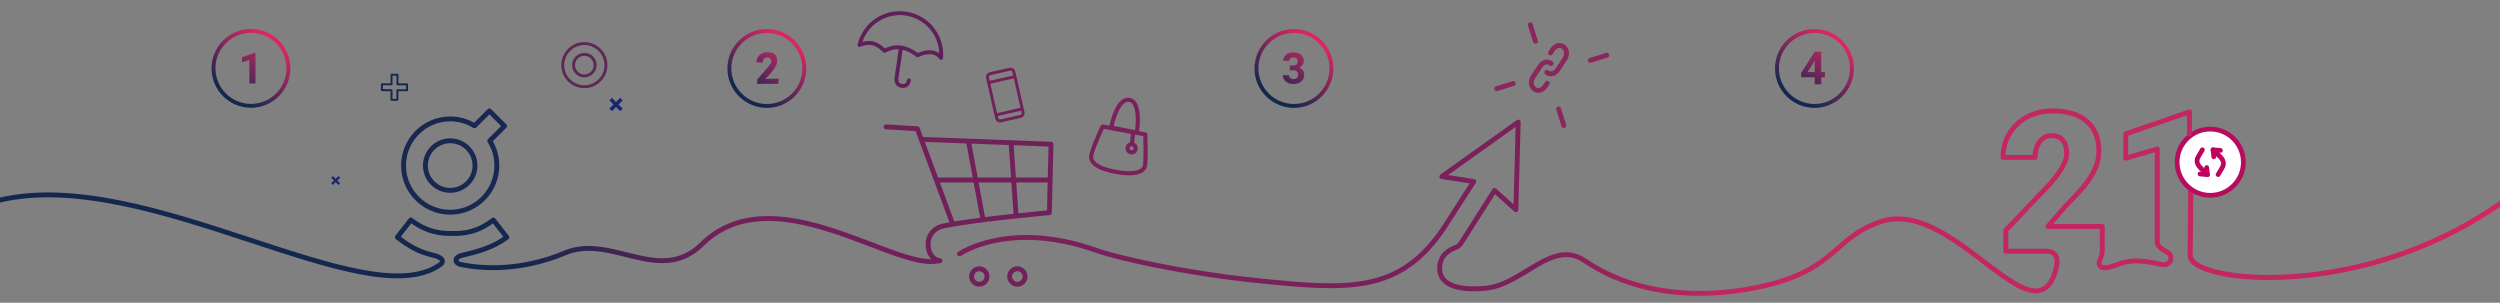 <svg xmlns="http://www.w3.org/2000/svg" viewBox="0 0 1280 155" width="1280" height="155" preserveAspectRatio="xMidYMid meet" style="width: 100%; height: 100%; transform: translate3d(0px, 0px, 0px);"><rect x="0" y="0" width="1280" height="155" fill="#808080" stroke="none"/><defs><clipPath id="__lottie_element_1296"><rect width="1280" height="155" x="0" y="0"></rect></clipPath><linearGradient id="__lottie_element_1300" spreadMethod="pad" gradientUnits="userSpaceOnUse" x1="0" y1="0" x2="100" y2="0"><stop offset="0%" stop-color="rgb(195,38,97)"></stop><stop offset="50%" stop-color="rgb(208,38,98)"></stop><stop offset="100%" stop-color="rgb(220,38,100)"></stop></linearGradient><linearGradient id="__lottie_element_1310" spreadMethod="pad" gradientUnits="userSpaceOnUse" x1="0" y1="0" x2="100" y2="0"><stop offset="0%" stop-color="rgb(122,32,90)"></stop><stop offset="50%" stop-color="rgb(159,35,94)"></stop><stop offset="100%" stop-color="rgb(195,38,97)"></stop></linearGradient><linearGradient id="__lottie_element_1332" spreadMethod="pad" gradientUnits="userSpaceOnUse" x1="0" y1="0" x2="100" y2="0"><stop offset="0%" stop-color="rgb(20,40,79)"></stop><stop offset="50%" stop-color="rgb(35,40,81)"></stop><stop offset="100%" stop-color="rgb(51,40,82)"></stop></linearGradient><linearGradient id="__lottie_element_1339" spreadMethod="pad" gradientUnits="userSpaceOnUse" x1="0" y1="0" x2="100" y2="0"><stop offset="0%" stop-color="rgb(20,40,79)"></stop><stop offset="50%" stop-color="rgb(67,36,84)"></stop><stop offset="100%" stop-color="rgb(114,32,90)"></stop></linearGradient><linearGradient id="__lottie_element_1343" spreadMethod="pad" gradientUnits="userSpaceOnUse" x1="-9" y1="13.5" x2="10.625" y2="-14.5"><stop offset="0%" stop-color="rgb(20,40,79)"></stop><stop offset="50%" stop-color="rgb(120,39,90)"></stop><stop offset="100%" stop-color="rgb(220,38,100)"></stop></linearGradient><linearGradient id="__lottie_element_1344" spreadMethod="pad" gradientUnits="userSpaceOnUse" x1="-9" y1="13.5" x2="10.625" y2="-14.5"><stop offset="0%" stop-color="rgb(20,40,79)"></stop><stop offset="50%" stop-color="rgb(120,39,90)"></stop><stop offset="100%" stop-color="rgb(220,38,100)"></stop></linearGradient><linearGradient id="__lottie_element_1348" spreadMethod="pad" gradientUnits="userSpaceOnUse" x1="-9" y1="13.5" x2="10.625" y2="-14.5"><stop offset="0%" stop-color="rgb(20,40,79)"></stop><stop offset="50%" stop-color="rgb(120,39,90)"></stop><stop offset="100%" stop-color="rgb(220,38,100)"></stop></linearGradient><linearGradient id="__lottie_element_1349" spreadMethod="pad" gradientUnits="userSpaceOnUse" x1="-9" y1="13.5" x2="10.625" y2="-14.5"><stop offset="0%" stop-color="rgb(20,40,79)"></stop><stop offset="50%" stop-color="rgb(120,39,90)"></stop><stop offset="100%" stop-color="rgb(220,38,100)"></stop></linearGradient><linearGradient id="__lottie_element_1353" spreadMethod="pad" gradientUnits="userSpaceOnUse" x1="-9" y1="13.5" x2="10.625" y2="-14.5"><stop offset="0%" stop-color="rgb(20,40,79)"></stop><stop offset="50%" stop-color="rgb(120,39,90)"></stop><stop offset="100%" stop-color="rgb(220,38,100)"></stop></linearGradient><linearGradient id="__lottie_element_1354" spreadMethod="pad" gradientUnits="userSpaceOnUse" x1="-9" y1="13.5" x2="10.625" y2="-14.5"><stop offset="0%" stop-color="rgb(20,40,79)"></stop><stop offset="50%" stop-color="rgb(120,39,90)"></stop><stop offset="100%" stop-color="rgb(220,38,100)"></stop></linearGradient><linearGradient id="__lottie_element_1358" spreadMethod="pad" gradientUnits="userSpaceOnUse" x1="-9" y1="13.5" x2="10.625" y2="-14.5"><stop offset="0%" stop-color="rgb(20,40,79)"></stop><stop offset="50%" stop-color="rgb(120,39,90)"></stop><stop offset="100%" stop-color="rgb(220,38,100)"></stop></linearGradient><linearGradient id="__lottie_element_1359" spreadMethod="pad" gradientUnits="userSpaceOnUse" x1="-9" y1="13.5" x2="10.625" y2="-14.5"><stop offset="0%" stop-color="rgb(20,40,79)"></stop><stop offset="50%" stop-color="rgb(120,39,90)"></stop><stop offset="100%" stop-color="rgb(220,38,100)"></stop></linearGradient></defs><g clip-path="url(#__lottie_element_1296)"><g transform="matrix(1,0,0,1,-182.953,3)" opacity="1" style="display: block;"><g opacity="1" transform="matrix(1,0,0,1,845.453,32.048)"><path fill="url(#__lottie_element_1343)" fill-opacity="1" d=" M-18.191,0 C-18.191,-10.032 -10.031,-18.192 0,-18.192 C10.031,-18.192 18.192,-10.032 18.192,0 C18.192,10.031 10.031,18.192 0,18.192 C-10.031,18.192 -18.191,10.031 -18.191,0z M-20.193,0 C-20.193,11.133 -11.134,20.192 0,20.192 C11.134,20.192 20.192,11.133 20.192,0 C20.192,-11.134 11.134,-20.192 0,-20.192 C-11.134,-20.192 -20.193,-11.134 -20.193,0z"></path><g opacity="1" transform="matrix(1,0,0,1,0,0)"></g></g><g opacity="1" transform="matrix(1,0,0,1,845.257,31.906)"><path fill="url(#__lottie_element_1344)" fill-opacity="1" d=" M-2.749,-7.546 C-3.547,-7.178 -4.167,-6.668 -4.611,-6.014 C-5.056,-5.361 -5.277,-4.622 -5.277,-3.8 C-5.277,-3.8 -2.149,-3.8 -2.149,-3.8 C-2.149,-4.326 -1.946,-4.755 -1.542,-5.083 C-1.138,-5.412 -0.636,-5.576 -0.037,-5.576 C0.627,-5.576 1.148,-5.4 1.527,-5.046 C1.906,-4.691 2.096,-4.196 2.096,-3.562 C2.096,-2.905 1.904,-2.377 1.522,-1.981 C1.14,-1.583 0.551,-1.385 -0.243,-1.385 C-0.243,-1.385 -1.91,-1.385 -1.91,-1.385 C-1.91,-1.385 -1.91,1.061 -1.91,1.061 C-1.91,1.061 -0.254,1.061 -0.254,1.061 C1.478,1.061 2.344,1.848 2.344,3.422 C2.344,4.072 2.134,4.594 1.711,4.986 C1.289,5.38 0.706,5.577 -0.037,5.577 C-0.687,5.577 -1.233,5.389 -1.677,5.012 C-2.122,4.638 -2.343,4.154 -2.343,3.562 C-2.343,3.562 -5.472,3.562 -5.472,3.562 C-5.472,4.927 -4.973,6.024 -3.973,6.855 C-2.973,7.685 -1.687,8.098 -0.113,8.098 C1.569,8.098 2.921,7.677 3.942,6.833 C4.963,5.988 5.473,4.866 5.473,3.465 C5.473,2.6 5.256,1.848 4.819,1.214 C4.382,0.578 3.719,0.102 2.832,-0.216 C3.546,-0.541 4.123,-1.007 4.564,-1.613 C5.004,-2.22 5.224,-2.883 5.224,-3.605 C5.224,-5.005 4.752,-6.103 3.807,-6.902 C2.861,-7.699 1.555,-8.098 -0.113,-8.098 C-1.073,-8.098 -1.952,-7.914 -2.749,-7.546z"></path></g></g><g transform="matrix(1,0,0,1,83.547,3)" opacity="1" style="display: block;"><g opacity="1" transform="matrix(1,0,0,1,845.453,32.048)"><path fill="url(#__lottie_element_1348)" fill-opacity="1" d=" M-18.191,0 C-18.191,-10.032 -10.031,-18.192 0,-18.192 C10.031,-18.192 18.192,-10.032 18.192,0 C18.192,10.031 10.031,18.192 0,18.192 C-10.031,18.192 -18.191,10.031 -18.191,0z M-20.193,0 C-20.193,11.133 -11.134,20.192 0,20.192 C11.134,20.192 20.192,11.133 20.192,0 C20.192,-11.134 11.134,-20.192 0,-20.192 C-11.134,-20.192 -20.193,-11.134 -20.193,0z"></path><g opacity="1" transform="matrix(1,0,0,1,0,0)"></g></g><g opacity="1" transform="matrix(1.067,0,0,1.067,844.715,31.821)"><path fill="url(#__lottie_element_1349)" fill-opacity="1" d=" M3.942,1.934 C3.942,1.934 5.715,1.934 5.715,1.934 C5.715,1.934 5.715,4.437 5.715,4.437 C5.715,4.437 3.942,4.437 3.942,4.437 C3.942,4.437 3.942,7.82 3.942,7.82 C3.942,7.82 0.838,7.82 0.838,7.82 C0.838,7.82 0.838,4.437 0.838,4.437 C0.838,4.437 -5.575,4.437 -5.575,4.437 C-5.575,4.437 -5.715,2.482 -5.715,2.482 C-5.715,2.482 0.806,-7.82 0.806,-7.82 C0.806,-7.82 3.942,-7.82 3.942,-7.82 C3.942,-7.82 3.942,1.934 3.942,1.934z M-2.621,1.934 C-2.621,1.934 0.838,1.934 0.838,1.934 C0.838,1.934 0.838,-3.587 0.838,-3.587 C0.838,-3.587 0.634,-3.234 0.634,-3.234 C0.634,-3.234 -2.621,1.934 -2.621,1.934z"></path></g></g><g transform="matrix(1,0,0,1,-94.323,3)" opacity="1" style="display: block;"><g opacity="1" transform="matrix(1,0,0,1,486.953,32.048)"><path fill="url(#__lottie_element_1353)" fill-opacity="1" d=" M-18.191,0 C-18.191,-10.032 -10.031,-18.192 0,-18.192 C10.031,-18.192 18.192,-10.032 18.192,0 C18.192,10.031 10.031,18.192 0,18.192 C-10.031,18.192 -18.191,10.031 -18.191,0z M-20.193,0 C-20.193,11.133 -11.134,20.192 0,20.192 C11.134,20.192 20.192,11.133 20.192,0 C20.192,-11.134 11.134,-20.192 0,-20.192 C-11.134,-20.192 -20.193,-11.134 -20.193,0z"></path><g opacity="1" transform="matrix(1,0,0,1,0,0)"></g></g><g opacity="1" transform="matrix(1,0,0,1,486.953,32.048)"><path fill="url(#__lottie_element_1354)" fill-opacity="1" d=" M-5.38,-3.188 C-4.988,-3.028 -2.09,-3 -2.09,-3 C-2.09,-3 -2.29,-5.62 0.253,-5.678 C1.125,-5.698 2.283,-5.242 2.321,-3.239 C2.337,-2.385 -4.87,5.555 -4.87,5.555 C-4.87,5.555 -4.99,7.888 -4.99,7.888 C-4.99,7.888 5.862,7.856 5.862,7.856 C5.862,7.856 6.042,5.192 6.042,5.192 C6.042,5.192 -0.87,5.357 -0.87,5.357 C-0.87,5.357 5.671,-0.548 5.254,-3.875 C5.007,-5.847 5.11,-8.259 0.375,-8.317 C-3.203,-8.361 -5.391,-5.799 -5.38,-3.188z"></path><g opacity="1" transform="matrix(1,0,0,1,0,0)"></g></g></g><g transform="matrix(1,0,0,1,1.277,2.953)" opacity="1" style="display: block;"><g opacity="1" transform="matrix(1,0,0,1,127.223,32.048)"><path fill="url(#__lottie_element_1358)" fill-opacity="1" d=" M-18.192,0.001 C-18.192,-10.031 -10.031,-18.191 0,-18.191 C10.031,-18.191 18.192,-10.031 18.192,0.001 C18.192,10.032 10.031,18.191 0,18.191 C-10.031,18.191 -18.192,10.032 -18.192,0.001z M-20.192,0.001 C-20.192,11.134 -11.134,20.191 0,20.191 C11.133,20.191 20.192,11.134 20.192,0.001 C20.192,-11.133 11.133,-20.192 0,-20.192 C-11.134,-20.192 -20.192,-11.133 -20.192,0.001z"></path><g opacity="1" transform="matrix(1,0,0,1,0,0)"></g></g><g opacity="1" transform="matrix(1,0,0,1,126.102,31.895)"><path fill="url(#__lottie_element_1359)" fill-opacity="1" d=" M3.097,-7.893 C3.097,-7.893 -3.432,-5.554 -3.432,-5.554 C-3.432,-5.554 -3.432,-3.01 -3.432,-3.01 C-3.432,-3.01 0.303,-4.168 0.303,-4.168 C0.303,-4.168 0.303,7.893 0.303,7.893 C0.303,7.893 3.432,7.893 3.432,7.893 C3.432,7.893 3.432,-7.893 3.432,-7.893 C3.432,-7.893 3.097,-7.893 3.097,-7.893z"></path></g></g><g transform="matrix(1.3,0,0,1.3,1113.194,65.841)" opacity="1" style="display: block;"><g opacity="1" transform="matrix(1,0,0,1,63.284,42.454)"><path stroke="url(#__lottie_element_1300)" stroke-linecap="round" stroke-linejoin="round" fill-opacity="0" stroke-opacity="1" stroke-width="2" d=" M-56.636,-29.653 C-56.636,-29.653 -57.021,7.562 -57.021,7.562 C-57.021,7.562 -57.02,7.562 -57.02,7.562 C-57.034,20.459 40.392,28.896 97.419,-43.512 C97.419,-43.512 119.258,-33.87 119.258,-33.87"></path></g></g><g transform="matrix(1.215,0,0,1.215,-66.765,-18.964)" opacity="1" style="display: block;"><g opacity="1" transform="matrix(1,0,0,1,986.344,83.959)"><path fill="rgb(255,255,255)" fill-opacity="1" d=" M13.957,-0.001 C13.957,7.707 7.708,13.956 0,13.956 C-3.854,13.956 -7.343,12.394 -9.868,9.868 C-12.395,7.343 -13.956,3.853 -13.956,-0.001 C-13.956,-7.709 -7.708,-13.956 0,-13.956 C7.708,-13.956 13.957,-7.709 13.957,-0.001z"></path><path stroke-linecap="round" stroke-linejoin="round" fill-opacity="0" stroke="rgb(184,10,95)" stroke-opacity="1" stroke-width="2" d=" M13.957,-0.001 C13.957,7.707 7.708,13.956 0,13.956 C-3.854,13.956 -7.343,12.394 -9.868,9.868 C-12.395,7.343 -13.956,3.853 -13.956,-0.001 C-13.956,-7.709 -7.708,-13.956 0,-13.956 C7.708,-13.956 13.957,-7.709 13.957,-0.001z"></path></g><g opacity="1" transform="matrix(1,0,0,1,982.659,83.958)"><path stroke-linecap="round" stroke-linejoin="round" fill-opacity="0" stroke="rgb(190,3,95)" stroke-opacity="1" stroke-width="2" d=" M0.369,-5.231 C0.369,-5.231 -0.656,-3.436 -1.234,-2.507 C-1.876,-1.47 -2.515,0.185 -0.592,2.204 C0.385,3.229 2.515,5.23 2.515,5.23 C2.515,5.23 2.18,2.268 2.18,2.268"></path></g><g opacity="1" transform="matrix(1,0,0,1,983.613,89.053)"><path stroke-linecap="round" stroke-linejoin="round" fill-opacity="0" stroke="rgb(190,3,95)" stroke-opacity="1" stroke-width="2" d=" M-1.562,-0.135 C-1.562,-0.135 1.562,0.136 1.562,0.136"></path></g><g opacity="1" transform="matrix(1,0,0,1,990.028,83.958)"><path stroke-linecap="round" stroke-linejoin="round" fill-opacity="0" stroke="rgb(190,3,95)" stroke-opacity="1" stroke-width="2" d=" M-0.369,5.23 C-0.369,5.23 0.656,3.437 1.234,2.508 C1.877,1.471 2.515,-0.183 0.593,-2.202 C-0.384,-3.227 -2.515,-5.23 -2.515,-5.23 C-2.515,-5.23 -2.179,-2.266 -2.179,-2.266"></path></g><g opacity="1" transform="matrix(1,0,0,1,989.075,78.864)"><path stroke-linecap="round" stroke-linejoin="round" fill-opacity="0" stroke="rgb(190,3,95)" stroke-opacity="1" stroke-width="2" d=" M1.562,0.136 C1.562,0.136 -1.562,-0.136 -1.562,-0.136"></path></g></g><g transform="matrix(1,0,0,1,765.058,11.437)" opacity="1" style="display: block;"><g opacity="1" transform="matrix(1,0,0,1,19.766,5.479)"><path stroke-linecap="round" stroke-linejoin="round" fill-opacity="0" stroke="rgb(138,39,92)" stroke-opacity="1" stroke-width="2.5" d=" M-1.324,-4.229 C-1.324,-4.229 1.324,4.229 1.324,4.229"></path></g><g opacity="1" transform="matrix(1,0,0,1,34.273,48.562)"><path stroke-linecap="round" stroke-linejoin="round" fill-opacity="0" stroke="rgb(138,39,92)" stroke-opacity="1" stroke-width="2.5" d=" M-1.324,-4.229 C-1.324,-4.229 1.324,4.229 1.324,4.229"></path></g><g opacity="1" transform="matrix(1,0,0,1,53.405,18.152)"><path stroke-linecap="round" stroke-linejoin="round" fill-opacity="0" stroke="rgb(138,39,92)" stroke-opacity="1" stroke-width="2.5" d=" M4.229,-1.325 C4.229,-1.325 -4.229,1.325 -4.229,1.325"></path></g><g opacity="1" transform="matrix(1,0,0,1,5.479,32.659)"><path stroke-linecap="round" stroke-linejoin="round" fill-opacity="0" stroke="rgb(138,39,92)" stroke-opacity="1" stroke-width="2.5" d=" M4.229,-1.325 C4.229,-1.325 -4.229,1.325 -4.229,1.325"></path></g><g opacity="1" transform="matrix(1,0,0,1,23.81,27.599)"><path stroke-linecap="round" stroke-linejoin="round" fill-opacity="0" stroke="rgb(138,39,92)" stroke-opacity="1" stroke-width="2.5" d=" M3.311,3.579 C3.311,3.579 2.277,5.146 2.277,5.146 C0.897,7.238 -1.547,7.897 -3.181,6.618 C-3.181,6.618 -3.444,6.411 -3.444,6.411 C-5.078,5.132 -5.284,2.399 -3.903,0.307 C-3.903,0.307 -0.306,-5.146 -0.306,-5.146 C1.075,-7.238 3.519,-7.898 5.153,-6.618 C5.153,-6.618 5.284,-6.514 5.284,-6.514"></path></g><g opacity="1" transform="matrix(1,0,0,1,32.185,19.097)"><path stroke-linecap="round" stroke-linejoin="round" fill-opacity="0" stroke="rgb(138,39,92)" stroke-opacity="1" stroke-width="2.5" d=" M-3.401,-3.443 C-3.401,-3.443 -2.277,-5.146 -2.277,-5.146 C-0.896,-7.238 1.547,-7.897 3.182,-6.617 C3.182,-6.617 3.445,-6.411 3.445,-6.411 C5.078,-5.131 5.284,-2.399 3.904,-0.306 C3.904,-0.306 0.306,5.146 0.306,5.146 C-1.075,7.238 -3.518,7.897 -5.152,6.618 C-5.152,6.618 -5.284,6.515 -5.284,6.515"></path></g></g><g transform="matrix(1,0,0,1,436.565,50.543)" opacity="1" style="display: block;"><g opacity="1" transform="matrix(1,0,0,1,345.349,57.967)"><path stroke="url(#__lottie_element_1310)" stroke-linecap="round" stroke-linejoin="round" fill-opacity="0" stroke-opacity="1" stroke-width="2.5" d=" M-290.599,21.464 C-290.599,21.464 -265.362,3.813 -220.56,19.695 C-209.901,23.474 -175.924,31.343 -136.97,35.277 C-91.364,39.881 -65.189,41.686 -42.632,8.166 C-42.632,8.166 -27.349,-15.594 -27.349,-15.594 C-27.349,-15.594 -43.724,-18.109 -43.724,-18.109 C-43.724,-18.109 -4.604,-45.988 -4.604,-45.988 C-4.604,-45.988 -5.779,-1.161 -5.779,-1.161 C-5.779,-1.161 -16.743,-10.986 -16.743,-10.986 C-16.743,-10.986 -33.141,14.82 -33.141,14.82 C-33.912,16.227 -34.979,17.598 -36.491,18.137 C-39.995,19.386 -44.927,22.239 -44.825,29.145 C-44.696,37.801 -34.256,40.457 -20.814,39.005 C-2.054,36.979 12.81,13.726 29.38,24.919 C69.047,51.717 118.729,39.593 133.087,34.486 C158.501,25.446 159.831,12.146 180.852,5.001 C206.165,-3.602 233.17,28.226 251.99,37.962 C265.473,44.939 269.142,35.528 270.902,28.626 C273.24,19.453 265.633,20.083 265.633,20.083 C265.633,20.083 245.065,20.083 245.065,20.083 C245.065,20.083 245.065,9.387 245.065,9.387 C245.065,9.387 267.814,-14.53 267.814,-14.53 C273.421,-20.914 276.225,-25.984 276.225,-29.745 C276.225,-32.791 275.558,-35.108 274.231,-36.697 C272.902,-38.283 270.974,-39.079 268.446,-39.079 C265.95,-39.079 263.925,-38.016 262.37,-35.895 C260.815,-33.771 260.037,-31.122 260.037,-27.946 C260.037,-27.946 243.605,-27.946 243.605,-27.946 C243.605,-32.289 244.691,-36.3 246.865,-39.978 C249.035,-43.656 252.048,-46.532 255.906,-48.607 C259.762,-50.68 264.07,-51.717 268.835,-51.717 C276.483,-51.717 282.374,-49.952 286.507,-46.42 C290.637,-42.886 292.704,-37.814 292.704,-31.204 C292.704,-28.416 292.184,-25.702 291.149,-23.061 C290.111,-20.419 288.5,-17.647 286.311,-14.747 C284.124,-11.846 280.602,-7.967 275.74,-3.105 C275.74,-3.105 266.6,7.443 266.6,7.443 C266.6,7.443 294.454,7.443 294.454,7.443 C294.454,7.443 294.454,20.083 294.454,20.083 C294.454,23.505 291.12,26.457 294.047,28.23 C296.09,29.467 300.413,27.516 303.877,26.361 C312.532,23.475 320.778,26.305 325.312,26.952 C329.847,27.597 331.192,22.054 327.453,20.426 C327.453,20.426 322.599,18.142 322.599,15.747 C322.599,15.747 322.599,-32.225 322.599,-32.225 C322.599,-32.225 306.46,-27.51 306.46,-27.51 C306.46,-27.51 306.46,-39.954 306.46,-39.954 C306.46,-39.954 339.099,-51.243 339.099,-51.243 C339.099,-51.243 339.087,-39.885 339.087,-39.885"></path></g></g><g transform="matrix(1,0,0,1,491.2,131.363)" opacity="1" style="display: block;"><g opacity="1" transform="matrix(1,0,0,1,10.206,10.206)"><path stroke-linecap="round" stroke-linejoin="round" fill-opacity="0" stroke="rgb(114,32,90)" stroke-opacity="1" stroke-width="2.5" d=" M3.956,0 C3.956,2.185 2.185,3.956 0,3.956 C-2.185,3.956 -3.956,2.185 -3.956,0 C-3.956,-2.184 -2.185,-3.956 0,-3.956 C2.185,-3.956 3.956,-2.184 3.956,0z"></path></g><g opacity="1" transform="matrix(1,0,0,1,29.695,10.206)"><path stroke-linecap="round" stroke-linejoin="round" fill-opacity="0" stroke="rgb(114,32,90)" stroke-opacity="1" stroke-width="2.5" d=" M3.957,0 C3.957,2.185 2.185,3.956 -0.001,3.956 C-2.186,3.956 -3.957,2.185 -3.957,0 C-3.957,-2.184 -2.186,-3.956 -0.001,-3.956 C2.185,-3.956 3.957,-2.184 3.957,0z"></path></g></g><g transform="matrix(1,-0.017,0.017,1,556.311,50.12)" opacity="1" style="display: block;"><g opacity="1" transform="matrix(1,0,0,1,15.639,20.526)"><path fill="rgb(122,32,90)" fill-opacity="1" d=" M14.846,14.127 C15.388,8.797 15.151,-0.932 15.141,-1.343 C15.129,-1.835 14.778,-2.253 14.298,-2.349 C14.298,-2.349 10.995,-3.018 10.995,-3.018 C11.404,-5.857 12.396,-14.824 9.266,-18.535 C8.289,-19.694 7.022,-20.276 5.498,-20.27 C5.498,-20.27 5.498,-20.27 5.497,-20.27 C-0.503,-20.242 -3.422,-9.23 -4.134,-6.083 C-4.134,-6.083 -7.419,-6.749 -7.419,-6.749 C-7.883,-6.844 -8.354,-6.616 -8.568,-6.193 C-9.713,-3.939 -15.388,7.465 -14.82,10.565 C-14.536,12.108 -13.591,13.48 -11.989,14.676 C-9.646,16.425 -5.903,17.798 -0.786,18.781 C2.848,19.478 9.445,20.276 12.786,17.789 C13.997,16.887 14.691,15.656 14.846,14.127z M5.508,-18.163 C5.508,-18.163 5.508,-18.164 5.508,-18.164 C6.403,-18.168 7.086,-17.851 7.655,-17.178 C9.917,-14.497 9.459,-7.252 8.953,-3.588 C8.953,-3.588 -1.997,-5.965 -1.997,-5.965 C-1.026,-9.981 1.723,-18.147 5.508,-18.163z M11.529,16.1 C9.562,17.564 5.217,17.786 -0.39,16.711 C-7.959,15.259 -12.233,13.003 -12.747,10.185 C-13.057,8.498 -9.712,0.816 -7.049,-4.525 C-7.049,-4.525 6.79,-1.721 6.79,-1.721 C6.79,-1.721 6.194,2.657 6.194,2.657 C5.904,2.736 5.621,2.842 5.358,3.004 C4.649,3.444 4.154,4.134 3.964,4.944 C3.772,5.756 3.908,6.594 4.347,7.304 C4.557,7.643 4.823,7.933 5.133,8.163 C5.472,8.417 5.863,8.6 6.287,8.698 C7.098,8.89 7.937,8.755 8.646,8.315 C9.356,7.876 9.851,7.188 10.042,6.376 C10.234,5.565 10.098,4.726 9.659,4.016 C9.328,3.484 8.857,3.072 8.298,2.818 C8.298,2.818 8.859,-1.302 8.859,-1.302 C8.859,-1.302 13.052,-0.452 13.052,-0.452 C13.097,2.059 13.189,9.605 12.751,13.913 C12.656,14.843 12.258,15.558 11.529,16.1z M7.612,4.844 C7.713,4.92 7.799,5.014 7.868,5.125 C8.01,5.355 8.055,5.628 7.993,5.891 C7.992,5.892 7.992,5.893 7.992,5.893 C7.93,6.157 7.769,6.382 7.538,6.524 C7.307,6.667 7.035,6.711 6.768,6.649 C6.505,6.585 6.28,6.426 6.138,6.196 C5.995,5.965 5.951,5.693 6.014,5.427 C6.076,5.162 6.237,4.938 6.467,4.795 C6.698,4.652 6.971,4.608 7.237,4.67 C7.374,4.702 7.502,4.762 7.612,4.844z"></path></g></g><g transform="matrix(1,0,0,1,501.64,31.475)" opacity="1" style="display: block;"><g opacity="1" transform="matrix(1,0,0,1,13.061,17.187)"><path stroke-linecap="round" stroke-linejoin="round" fill-opacity="0" stroke="rgb(114,32,90)" stroke-opacity="1" stroke-width="1.5" d=" M7.855,10.917 C7.855,10.917 -2.389,13.235 -2.389,13.235 C-3.281,13.437 -4.176,12.872 -4.378,11.979 C-4.378,11.979 -9.108,-8.928 -9.108,-8.928 C-9.311,-9.82 -8.746,-10.715 -7.853,-10.917 C-7.853,-10.917 2.389,-13.235 2.389,-13.235 C3.282,-13.437 4.177,-12.872 4.379,-11.98 C4.379,-11.98 9.109,8.927 9.109,8.927 C9.311,9.82 8.747,10.715 7.855,10.917z"></path></g><g opacity="1" transform="matrix(1,0,0,1,11.313,9.266)"><path stroke-linecap="round" stroke-linejoin="round" fill-opacity="0" stroke="rgb(114,32,90)" stroke-opacity="1" stroke-width="1.5" d=" M-6.062,1.372 C-6.062,1.372 6.062,-1.372 6.062,-1.372"></path></g><g opacity="1" transform="matrix(1,0,0,1,15.059,25.817)"><path stroke-linecap="round" stroke-linejoin="round" fill-opacity="0" stroke="rgb(114,32,90)" stroke-opacity="1" stroke-width="1.5" d=" M-6.062,1.372 C-6.062,1.372 6.062,-1.372 6.062,-1.372"></path></g></g><g transform="matrix(1,0,0,1,447.419,58.705)" opacity="1" style="display: block;"><g opacity="1" transform="matrix(1,0,0,1,23.214,30.897)"><path stroke-linecap="round" stroke-linejoin="round" fill-opacity="0" stroke="rgb(114,32,90)" stroke-opacity="1" stroke-width="2.5" d=" M16.965,24.647 C16.965,24.647 -0.961,-23.687 -0.961,-23.687 C-0.961,-23.687 -16.965,-24.647 -16.965,-24.647"></path></g><g opacity="1" transform="matrix(1,0,0,1,52.182,33.777)"><path stroke-linecap="round" stroke-linejoin="round" fill-opacity="0" stroke="rgb(114,32,90)" stroke-opacity="1" stroke-width="2.5" d=" M-3.68,-19.845 C-3.68,-19.845 3.68,19.845 3.68,19.845"></path></g><g opacity="1" transform="matrix(1,0,0,1,71.548,33.232)"><path stroke-linecap="round" stroke-linejoin="round" fill-opacity="0" stroke="rgb(114,32,90)" stroke-opacity="1" stroke-width="2.5" d=" M-1.28,-18.34 C-1.28,-18.34 1.28,18.34 1.28,18.34"></path></g><g opacity="1" transform="matrix(1,0,0,1,0,0)"><path stroke-linecap="round" stroke-linejoin="round" fill-opacity="0" stroke="rgb(114,32,90)" stroke-opacity="1" stroke-width="2.5" d=" M89.473,33.457 C89.473,33.457 32.817,33.457 32.817,33.457"></path></g></g><g transform="matrix(0.956,-0.292,0.292,0.956,429.969,7.149)" opacity="1" style="display: block;"><g opacity="1" transform="matrix(1,0,0,1,26.068,25.396)"><path stroke-linecap="round" stroke-linejoin="round" fill-opacity="0" stroke="rgb(95,32,90)" stroke-opacity="1" stroke-width="2" d=" M16.999,11.271 C21.069,0.962 16.492,-10.878 6.328,-15.689 C-3.614,-20.396 -15.371,-16.702 -20.927,-7.474 C-20.975,-7.395 -21.022,-7.315 -21.069,-7.235 C-20.67,-7.234 -17.355,-7.725 -14.487,-6.154 C-11.37,-4.448 -9.702,-0.658 -9.702,-0.658 C-9.702,-0.658 -4.78,-1.79 -0.721,0.361 C3.337,2.514 5.849,6.472 5.849,6.472 C5.849,6.472 9.193,5.747 12.577,6.887 C15.961,8.028 16.964,11.271 16.964,11.271 C16.964,11.271 16.148,8.117 12.764,6.977 C9.38,5.836 5.849,6.472 5.849,6.472 C5.849,6.472 3.337,2.514 -0.721,0.361 C-4.78,-1.79 -9.702,-0.658 -9.702,-0.658 C-9.702,-0.658 -11.37,-4.448 -14.487,-6.154 C-17.355,-7.725 -20.574,-7.311 -21.069,-7.235 M-9.802,-0.936 M6.027,6.095 M-6.383,19.146 C-9.777,17.54 -7.704,14.136 -7.704,14.136 C-7.704,14.136 -1.099,0.183 -1.099,0.183 C-1.099,0.183 -7.704,14.136 -7.704,14.136 C-7.704,14.136 -9.777,17.54 -6.383,19.146 C-3.743,20.396 -2.384,18.013 -2.126,17.469 C-2.384,18.013 -3.743,20.396 -6.383,19.146z"></path></g></g><g transform="matrix(1,0,0,1,284.372,18.541)" opacity="1" style="display: block;"><g opacity="1" transform="matrix(1,0,0,1,14.814,14.811)"><path stroke-linecap="round" stroke-linejoin="round" fill-opacity="0" stroke="rgb(93,39,86)" stroke-opacity="1" stroke-width="1.5" d=" M11.049,0.027 C11.031,6.126 6.064,11.061 -0.029,11.047 C-6.121,11.032 -11.065,6.07 -11.049,-0.031 C-11.032,-6.12 -6.063,-11.061 0.028,-11.046 C6.122,-11.029 11.064,-6.06 11.049,0.027z M-5.523,-0.016 C-5.531,3.03 -3.061,5.513 -0.016,5.523 C3.033,5.53 5.519,3.06 5.527,0.014 C5.535,-3.031 3.061,-5.514 0.015,-5.521 C-3.032,-5.529 -5.515,-3.061 -5.523,-0.016z"></path></g></g><g transform="matrix(1,0,0,1,169.302,35.737)" opacity="1" style="display: block;"><g opacity="1" transform="matrix(1,0,0,1,32.668,8.945)"><path stroke="url(#__lottie_element_1332)" stroke-linecap="round" stroke-linejoin="round" fill-opacity="0" stroke-opacity="1" stroke-width="1" d=" M1.528,-6.437 C1.528,-6.437 -1.495,-6.445 -1.495,-6.445 C-1.495,-6.445 -1.508,-1.516 -1.508,-1.516 C-1.508,-1.516 -6.438,-1.525 -6.438,-1.525 C-6.438,-1.525 -6.446,1.495 -6.446,1.495 C-6.446,1.495 -1.515,1.507 -1.515,1.507 C-1.515,1.507 -1.527,6.438 -1.527,6.438 C-1.527,6.438 1.495,6.445 1.495,6.445 C1.495,6.445 1.507,1.514 1.507,1.514 C1.507,1.514 6.436,1.527 6.436,1.527 C6.436,1.527 6.446,-1.495 6.446,-1.495 C6.446,-1.495 1.514,-1.505 1.514,-1.505 C1.514,-1.505 1.528,-6.437 1.528,-6.437z"></path></g><g opacity="1" transform="matrix(1,0,0,1,2.55,56.679)"><path fill="rgb(27,38,112)" fill-opacity="1" d=" M2.301,-1.418 C2.301,-1.418 1.43,-2.293 1.43,-2.293 C1.43,-2.293 0.003,-0.873 0.003,-0.873 C0.003,-0.873 -1.419,-2.301 -1.419,-2.301 C-1.419,-2.301 -2.294,-1.43 -2.294,-1.43 C-2.294,-1.43 -0.872,-0.002 -0.872,-0.002 C-0.872,-0.002 -2.301,1.419 -2.301,1.419 C-2.301,1.419 -1.43,2.294 -1.43,2.294 C-1.43,2.294 -0.003,0.873 -0.003,0.873 C-0.003,0.873 1.417,2.301 1.417,2.301 C1.417,2.301 2.294,1.431 2.294,1.431 C2.294,1.431 0.872,0.003 0.872,0.003 C0.872,0.003 2.301,-1.418 2.301,-1.418z"></path></g><g opacity="1" transform="matrix(1,0,0,1,146.113,17.757)"><path fill="rgb(27,38,112)" fill-opacity="1" d=" M3.404,-2.098 C3.404,-2.098 2.115,-3.393 2.115,-3.393 C2.115,-3.393 0.003,-1.291 0.003,-1.291 C0.003,-1.291 -2.1,-3.404 -2.1,-3.404 C-2.1,-3.404 -3.394,-2.116 -3.394,-2.116 C-3.394,-2.116 -1.292,-0.003 -1.292,-0.003 C-1.292,-0.003 -3.405,2.099 -3.405,2.099 C-3.405,2.099 -2.116,3.394 -2.116,3.394 C-2.116,3.394 -0.004,1.292 -0.004,1.292 C-0.004,1.292 2.098,3.404 2.098,3.404 C2.098,3.404 3.394,2.117 3.394,2.117 C3.394,2.117 1.291,0.004 1.291,0.004 C1.291,0.004 3.404,-2.098 3.404,-2.098z"></path></g></g><g transform="matrix(1,0,0,1,200.368,50.541)" opacity="1" style="display: block;"><g opacity="1" transform="matrix(1,0,0,1,32.102,32.183)"><path stroke-linecap="round" stroke-linejoin="round" fill-opacity="0" stroke="rgb(25,40,80)" stroke-opacity="1" stroke-width="2.5" d=" M10.726,2.051 C10.726,9.05 5.032,14.745 -1.966,14.745 M-1.966,14.745 C-8.966,14.745 -14.654,9.05 -14.654,2.051 C-14.654,-4.948 -8.966,-10.641 -1.966,-10.641 C5.032,-10.641 10.726,-4.948 10.726,2.051 M-1.966,25.932 C11.206,25.932 21.915,15.221 21.915,2.051 C21.915,-2.303 20.732,-6.564 18.475,-10.283 C18.475,-10.283 18.282,-10.617 18.282,-10.617 C18.282,-10.617 25.852,-18.189 25.852,-18.189 C25.852,-18.189 18.116,-25.932 18.116,-25.932 C18.116,-25.932 10.497,-18.318 10.497,-18.318 C10.497,-18.318 10.162,-18.514 10.162,-18.514 C6.498,-20.687 2.299,-21.837 -1.966,-21.837 C-15.142,-21.837 -25.852,-11.122 -25.852,2.051 C-25.852,15.221 -15.142,25.932 -1.966,25.932z"></path></g></g><g transform="matrix(1,0,0,1,-6.25,47.51)" opacity="1" style="display: block;"><g opacity="1" transform="matrix(1,0,0,1,275.309,60.551)"><path stroke="url(#__lottie_element_1339)" stroke-linecap="round" stroke-linejoin="round" fill-opacity="0" stroke-opacity="1" stroke-width="2.5" d=" M-269.059,-5.631 C-193.699,-23.285 -81.957,54.302 -43.799,27.51 C-40.855,25.442 -43.558,23.484 -46.896,22.712 C-54.559,20.939 -59.308,18.223 -65.609,13.391 C-65.609,13.391 -58.721,4.568 -58.721,4.568 C-52.575,9.252 -46.339,11.474 -38.618,11.474 C-38.618,11.474 -36.119,11.473 -36.119,11.473 C-28.423,11.473 -22.569,9.264 -16.442,4.604 C-16.442,4.604 -9.561,13.424 -9.561,13.424 C-16.333,18.601 -25.012,20.971 -32.53,22.641 C-36.364,23.493 -36.647,26.643 -33.005,27.389 C-24.467,29.136 -4.23,31.66 20.42,21.367 C43.8,11.604 68.873,38.08 90.237,17.057 C126.941,-19.061 189.186,30.686 211.154,25.497 C211.154,25.497 212.18,25.462 212.18,25.462 C212.18,25.462 206.136,24.996 206.136,16.67 C206.136,12.516 208.966,8.658 214.043,7.608 C230.104,4.284 268.227,0.813 268.227,0.813 C268.227,0.813 269.059,-34.23 269.059,-34.23 C269.059,-34.23 202.853,-36.723 202.853,-36.723"></path></g></g></g></svg>